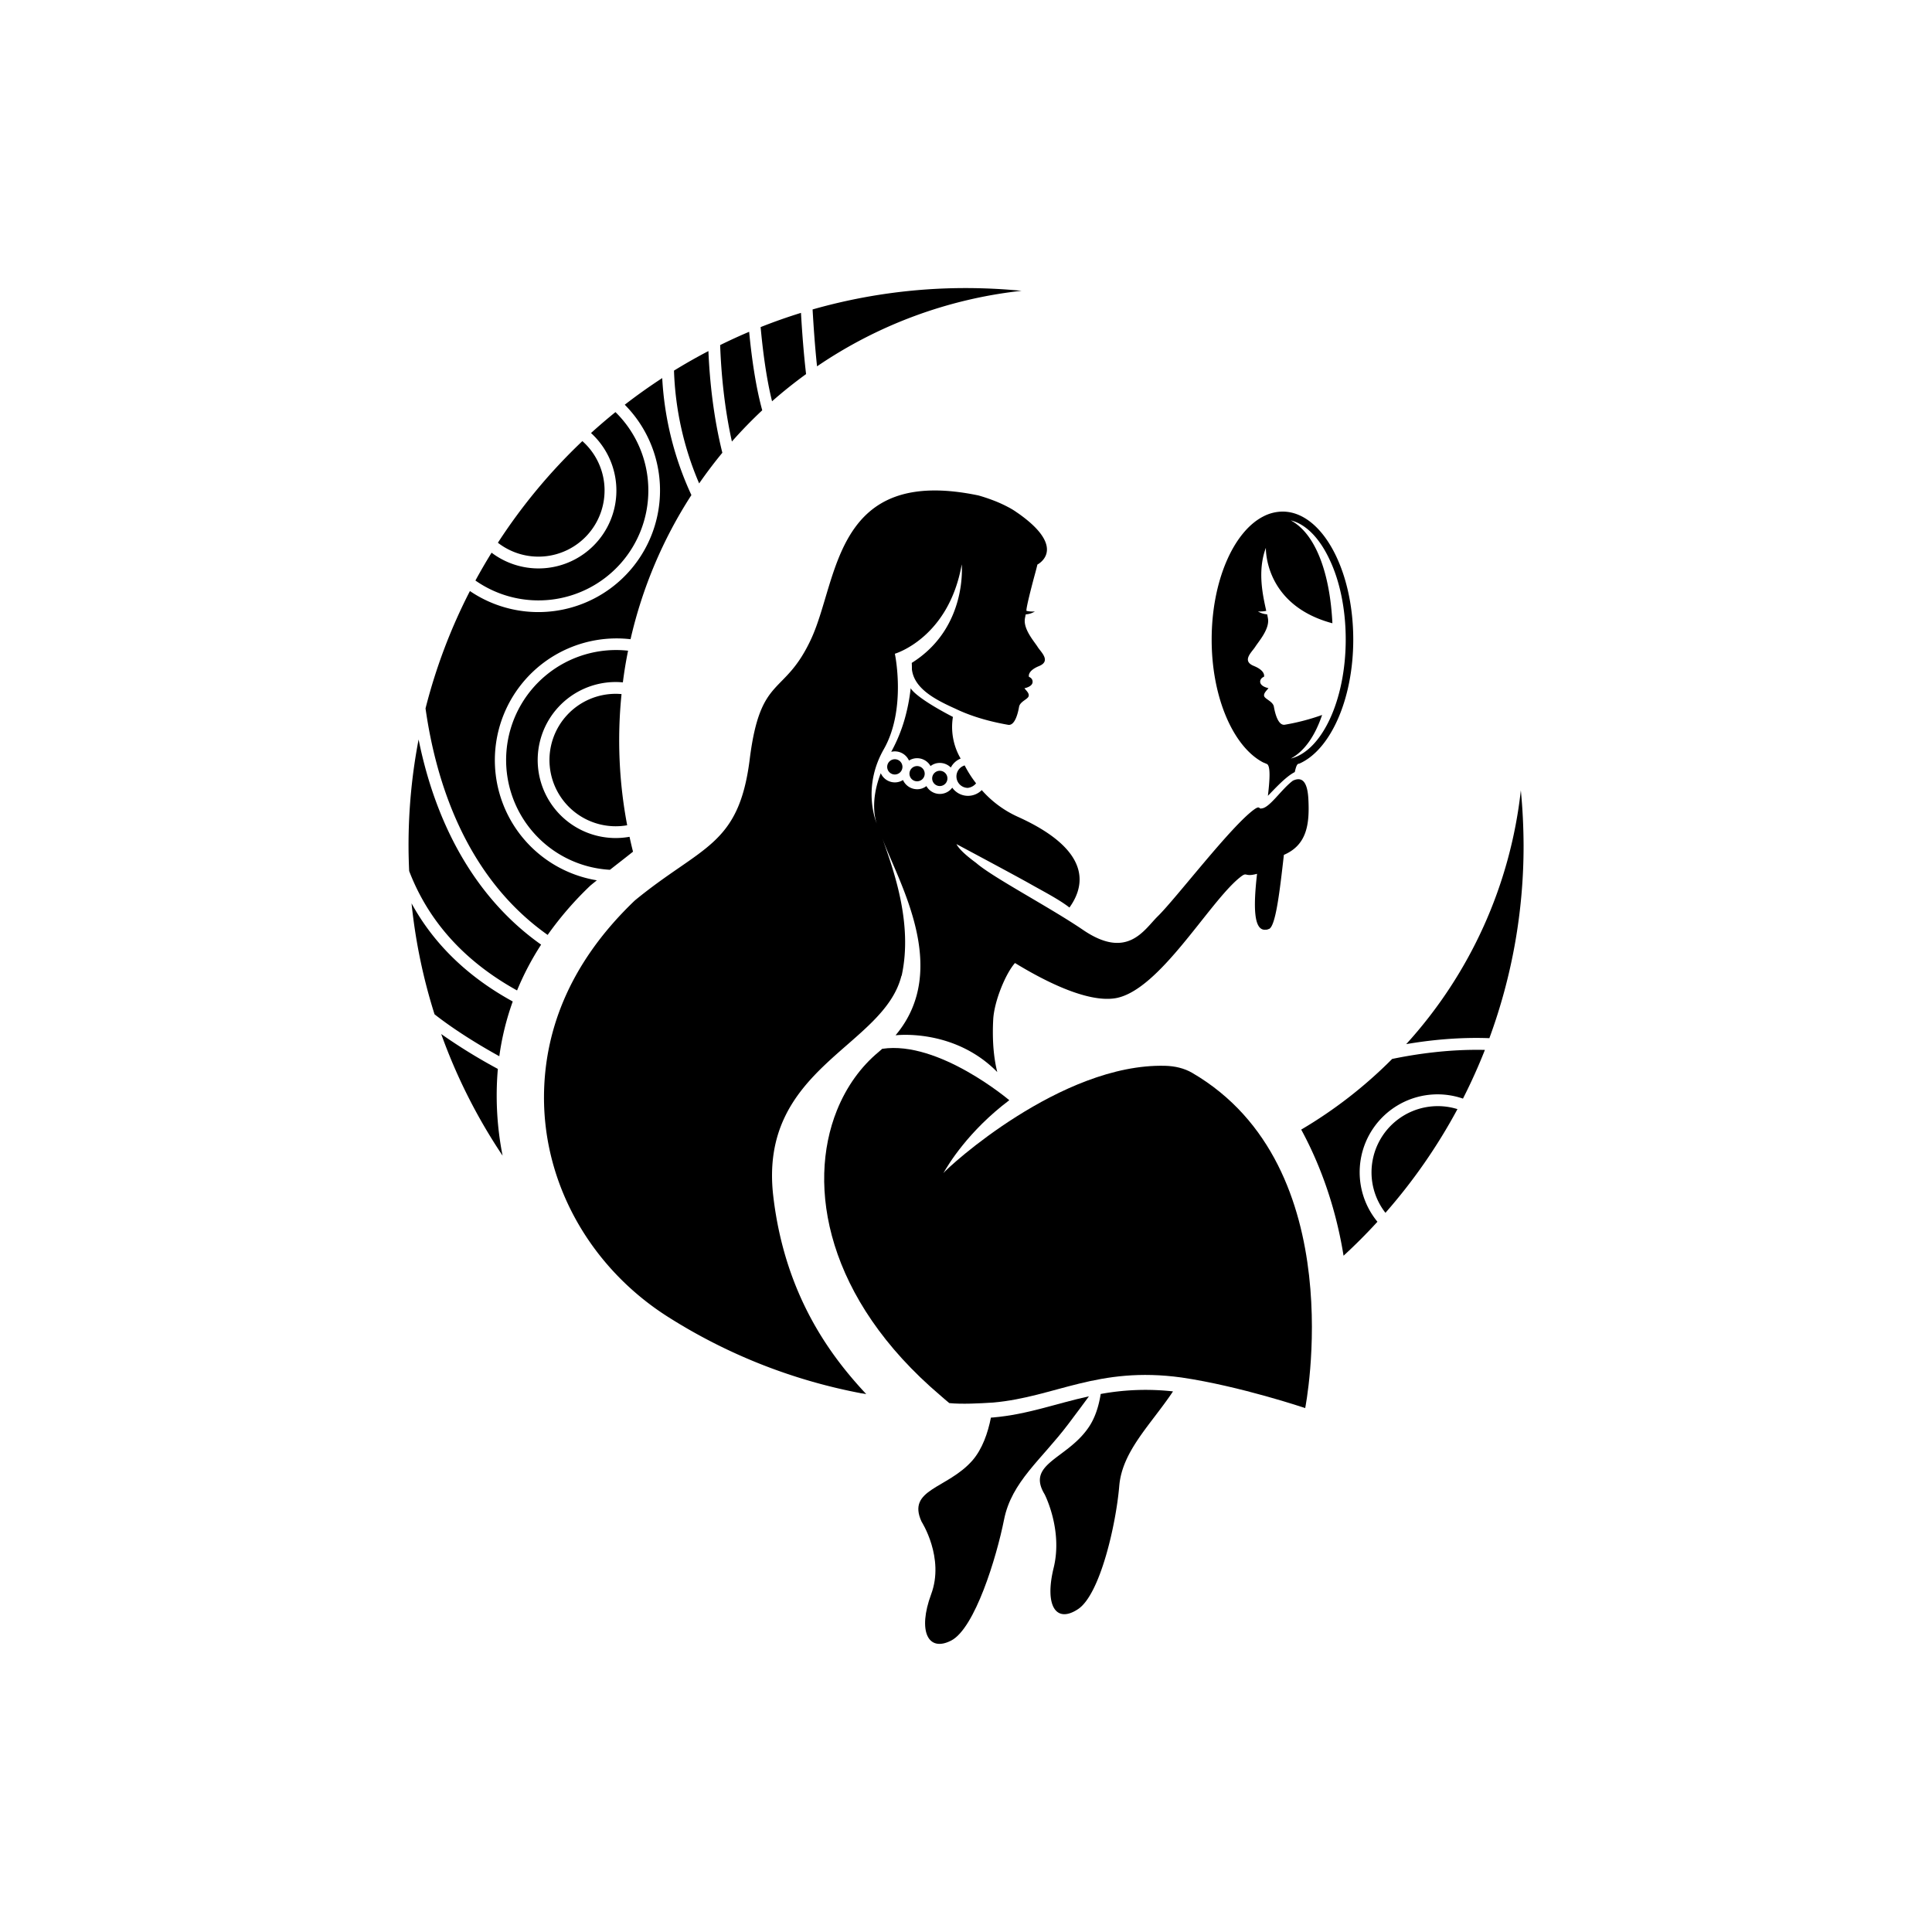 <?xml version="1.0" encoding="UTF-8"?> <svg xmlns="http://www.w3.org/2000/svg" viewBox="0 0 1920 1920"><g id="Layer_3" data-name="Layer 3"><path d="M1184.76,1066.18c-8.1-4.72-17.48-6.75-26.85-7-103.39-2.62-216.46,101.17-220.4,106.72,4.84-8.59,24.87-41.9,65.51-72.52h0s-70-59.47-126.14-51.1v-.11c-1.22,1.07-2.38,2.16-3.67,3.22-17.73,14.68-32.05,34.56-41.54,58.19-30.09,75-10.39,187.12,103.13,283.45,2.87,2.5,5.73,5,8.6,7.35,12.53,1.25,29.72.34,43.69-.55,61.83-5.5,103.67-36.39,187.11-24.89,58.37,8.6,122.89,30.4,122.89,30.4S1344.84,1159.45,1184.76,1066.18Z"></path><path d="M926.38,773.57A7.58,7.58,0,1,0,934,766,7.58,7.58,0,0,0,926.38,773.57Z"></path><path d="M954.68,753.86A62.38,62.38,0,0,1,947,712.47c-19.44-10.11-29.9-17.25-35.56-21.86s-6.41-6.71-6.41-6.71a186.78,186.78,0,0,1-6,30.8,156.89,156.89,0,0,1-13.35,32.44,15.75,15.75,0,0,1,3.59-.43,15.38,15.38,0,0,1,14.06,9.14,15,15,0,0,1,8.08-2.35,15.34,15.34,0,0,1,13.35,7.81,14.84,14.84,0,0,1,9.21-3.12,15.4,15.4,0,0,1,10.94,4.57A19.07,19.07,0,0,1,954.68,753.86Z"></path><path d="M881.68,762.09a7.58,7.58,0,1,0,7.57-7.57A7.59,7.59,0,0,0,881.68,762.09Z"></path><path d="M1255.29,757.68c.9.35,3.44,1.41,4.14,1.8,3.13,2.61,2.58,14.79.59,31.39,6.83-6.92,17.64-19,26.7-23.59,1.6-6.91,2.54-8.35,4.41-8.35,30.81-13.43,53.72-63.56,53.72-123.37,0-70-31.5-127.15-70.19-127.15a42.09,42.09,0,0,0-19.52,5c-29.36,15.23-51,64.11-51,122.12C1204.11,693.38,1225.78,742.26,1255.29,757.68Zm-8-114.62c3-5,14.17-17.18,12.89-27.76-.16-1.25-.51-2.85-.9-4.8a19.67,19.67,0,0,1-9.14-2.89,28.76,28.76,0,0,0,8.24-.55c-3.2-14.48-9.1-39.54-.35-62.66,0,0-2.15,56.77,66.09,75-2.34-48.88-16.31-88.82-41.38-102.25,15.42,3.75,29,18.27,38.69,39.2,10,21,15.93,48.88,15.93,79.17,0,60.51-23.82,110.84-54.62,118.33,13.78-7.34,24.17-22.72,31.16-43.33a217.46,217.46,0,0,1-37,9.68c-7,1.25-10-12.53-10.93-17.92-.9-5.19-8.79-7.49-9.69-10.54-.7-3,3-5.93,4.3-7.88,0,0-8-1.45-8.24-6.29,0-3.75,3.79-5,3.79-5s2.14-5.74-10-10.73C1233.63,656.84,1244.05,648.09,1247.25,643.06Z"></path><path d="M961.75,783h0a12.65,12.65,0,0,0,8.28-4.53,113.36,113.36,0,0,1-11.36-17.8,11.4,11.4,0,0,0,3,22.33Z"></path><path d="M903.82,768.89a7.57,7.57,0,1,0,7.57-7.58A7.58,7.58,0,0,0,903.82,768.89Z"></path><path d="M895.93,969.32v.9c11.83-52.82-8.59-107.29-19.33-137.89,15,42.24,69.26,130.16,13.4,196.52l.15,0s57.9-7.23,100.92,36.54c-2.69-10.74-4.37-23.78-4.37-39.67,0-4,.11-8.27.35-12.69,1.05-18.42,12.5-45.8,21.64-56,25.8,15.77,71.18,40.24,100.54,34.85,43.14-8.23,91.42-93.82,122.19-119.27,8.94-7.38,4-.46,17.82-4.23-3.59,31.7-3.78,57.31,8.94,55.52.9.15,1.6-.32,3.21-.82,6.44-3.6,10.38-37,14.52-73.52,22.76-9.76,25.61-30.25,24.36-54.93-.9-19.16-7-22.76-15.42-18.81-11.71,8.78-23.35,27.44-31.35,27.6a1.41,1.41,0,0,1-1.41-.16c-.43-.31-.82-.82-1.6-.82s-1.83.43-3.67,1.68c-22.91,16.12-78.12,88.78-96.27,106.5-13.56,13.28-30.06,43.78-74.45,13.37h0c-33.52-22.77-89.42-51.93-106-66.41h0c-9.64-7.08-17-13.65-19.58-18.71h0c.06,0,59.33,31.66,73.24,39.54,12.32,7,28.44,15.24,39.06,23.48,11.16-15.65,29.74-53.75-51.87-90.43a105.73,105.73,0,0,1-35.29-26.27,19.3,19.3,0,0,1-13.66,5.7,19.09,19.09,0,0,1-15.66-8.12,15.32,15.32,0,0,1-25.69-1.57,14.77,14.77,0,0,1-9.21,3.13,15.44,15.44,0,0,1-14.06-9.14,15,15,0,0,1-8.08,2.34,15.33,15.33,0,0,1-14-9.13c-10.58,27.33-5.66,45.36-4,50.09-2.62-6.6-13.24-38.42,7-73.91,22.73-39.89,11-94.9,11-94.9s53.45-15.5,66.45-88.78c0,0,6,63.09-49.66,97.87,0,0,.16,2.35.16,6.48,2.22,18.67,22.09,29.6,42.94,38.93,11.09,5.39,28.11,11.83,52.63,16.12,7,1.25,10-12.53,10.93-17.92.9-5.19,8.78-7.49,9.49-10.54.89-3-2.85-5.93-4.14-7.88,0,0,8.08-1.45,8.08-6.29.15-3.75-3.59-5-3.59-5s-2.15-5.74,10-10.73,2-13.79-1.25-18.82c-3-5-14.13-17.18-12.88-27.76.15-1.25.51-2.85.9-4.8a19.38,19.38,0,0,0,9.09-2.89,29,29,0,0,1-8.23-.55c-1.33-.31,5.81-27.21,6.36-29.36,1.4-5.46,3.08-11.08,4.37-16.7,0,0,9.49-4.77,9.49-15,0-8.2-6.09-20-28-35.53-.79-.55-1.53-1.06-2.31-1.56-.58-.43-1.13-.82-1.72-1.21s-1.13-.71-1.67-1.06-.9-.54-1.37-.82c-1.29-.78-2.58-1.48-3.83-2.11a129.62,129.62,0,0,0-14.25-6.44q-7.32-2.81-14.87-4.95C829.52,462.58,833.47,574.5,806.6,633.92,779.55,693.23,755.74,668.67,745,755c-10.93,86.12-47.86,85.46-114.12,139.88-68.82,65.78-89.94,134.88-90.26,194.65-.43,89.25,47.83,171.31,123.18,219.14a548.48,548.48,0,0,0,190.79,75.7.64.64,0,0,1,.54.19,56.88,56.88,0,0,1,5.74.9c-32.6-34.94-80.58-95.45-92.41-196.8C753.59,1061,878.6,1040.76,895.93,969.32Z"></path><path d="M1093.87,1385.32c-1.91,12-5.62,24.17-12.42,33.78-21.48,31-61.77,35.46-43.33,65.89,0,0,18.26,35.28,9,73.06s2.33,55.69,24.35,41c21.85-14.68,37.6-84,40.83-122.3,2.91-34.7,31.22-60.78,53.43-94A246.76,246.76,0,0,0,1093.87,1385.32Z"></path><path d="M1082.17,1387.65c-32.56,7.11-60.74,18-95.08,21l-2.32.14c-3,15.1-8.46,31.2-18.46,42.67-24.88,28.29-65.35,28.29-50.49,60.7,0,0,23.13,35.92,9.52,72.27-13.43,36.35-3.25,57.9,20,45.91,23.46-12.17,44.95-82.37,52.47-120.15s37.06-59.44,63.92-95.08C1070.47,1403.53,1077.11,1394.58,1082.17,1387.65Z"></path><path d="M624.17,646.68Q621,662.22,619,678.13c-2.21-.19-4.44-.34-6.71-.34A77.52,77.52,0,1,0,625.62,831.6c1.08,5,2.22,9.89,3.46,14.79-7.06,5.63-14.7,11.55-22.93,18a109.28,109.28,0,1,1,18-217.74Zm-11.88,42.83a65.81,65.81,0,1,0,11,130.62,452.1,452.1,0,0,1-5.61-130.35C615.89,689.63,614.11,689.51,612.29,689.51ZM1015.19,289Q988,286.33,960,286.28a554.54,554.54,0,0,0-152.46,21.25c1,17.29,2.4,37.52,4.43,56.54A446.82,446.82,0,0,1,1015.19,289ZM717.86,449.94c-9-36.06-12.61-72-13.85-101.05q-17.47,9.12-34.2,19.42a309.17,309.17,0,0,0,25,112.1Q705.72,464.69,717.86,449.94Zm39.64-42.21c-6.83-24.8-10.76-54.52-13-78-9.76,4.12-19.36,8.55-28.83,13.21,1,27.18,4,61.33,11.68,95.85Q741.7,422.56,757.5,407.73Zm43.57-36c-2.36-20.17-4-42-5.07-60.8q-20.4,6.31-40.1,14.14c2,21.77,5.43,49.87,11.36,73.73Q783.48,384.52,801.07,371.77ZM600.82,487.37a65.57,65.57,0,0,0-22.07-49,556.34,556.34,0,0,0-83.95,101,65.7,65.7,0,0,0,106-52ZM494.76,1062.28a557.43,557.43,0,0,1-56.29-34.67,551.66,551.66,0,0,0,61,120.88A306.9,306.9,0,0,1,494.76,1062.28ZM644.31,487.37a108.91,108.91,0,0,0-32.67-77.83q-12.43,10.06-24.3,20.8a77.39,77.39,0,0,1-98.81,118.92q-8.4,13.59-16.06,27.66a109.2,109.2,0,0,0,171.84-89.55ZM544.25,929.11A332.85,332.85,0,0,1,586.8,880c2.15-1.77,4.26-3.48,6.34-5.16a121,121,0,0,1,33.49-239.6A446.93,446.93,0,0,1,687.11,492a316.77,316.77,0,0,1-29-116.26Q639,388.19,620.88,402.21A120.94,120.94,0,0,1,467,587.37,549.59,549.59,0,0,0,422.89,704C433.15,776.69,462.78,871.52,544.25,929.11ZM416,734.89A556.16,556.16,0,0,0,406,840.36c0,8.47.25,16.88.62,25.25,19.16,50,55.07,89.84,107.23,118.68a279.3,279.3,0,0,1,23.91-45.52C476.22,895.33,434.24,825.16,416,734.89ZM409,897.74A551.35,551.35,0,0,0,431.84,1008c22.76,17.87,49.61,33.53,64.37,41.68a267.79,267.79,0,0,1,13.35-54.42C459.43,967.83,428.19,932.85,409,897.74Zm1102.41-112.5a447.34,447.34,0,0,1-113.94,252.41c23.27-4,52.11-7.06,82.65-5.92a552.72,552.72,0,0,0,34-191.34C1514.05,821.76,1513.15,803.32,1511.37,785.24Zm-127.91,267.14a447.91,447.91,0,0,1-90.37,70.2c15.41,28.3,33.31,70.73,42.08,125.34q17.57-16.12,33.67-33.76a77.4,77.4,0,0,1,85-122.37q12-23.57,21.8-48.4C1440.28,1042.57,1407.25,1047.44,1383.46,1052.38ZM1363,1165.06a65.42,65.42,0,0,0,13.84,40.23,553.7,553.7,0,0,0,71.56-103.06,65.85,65.85,0,0,0-85.4,62.83Z"></path></g></svg> 